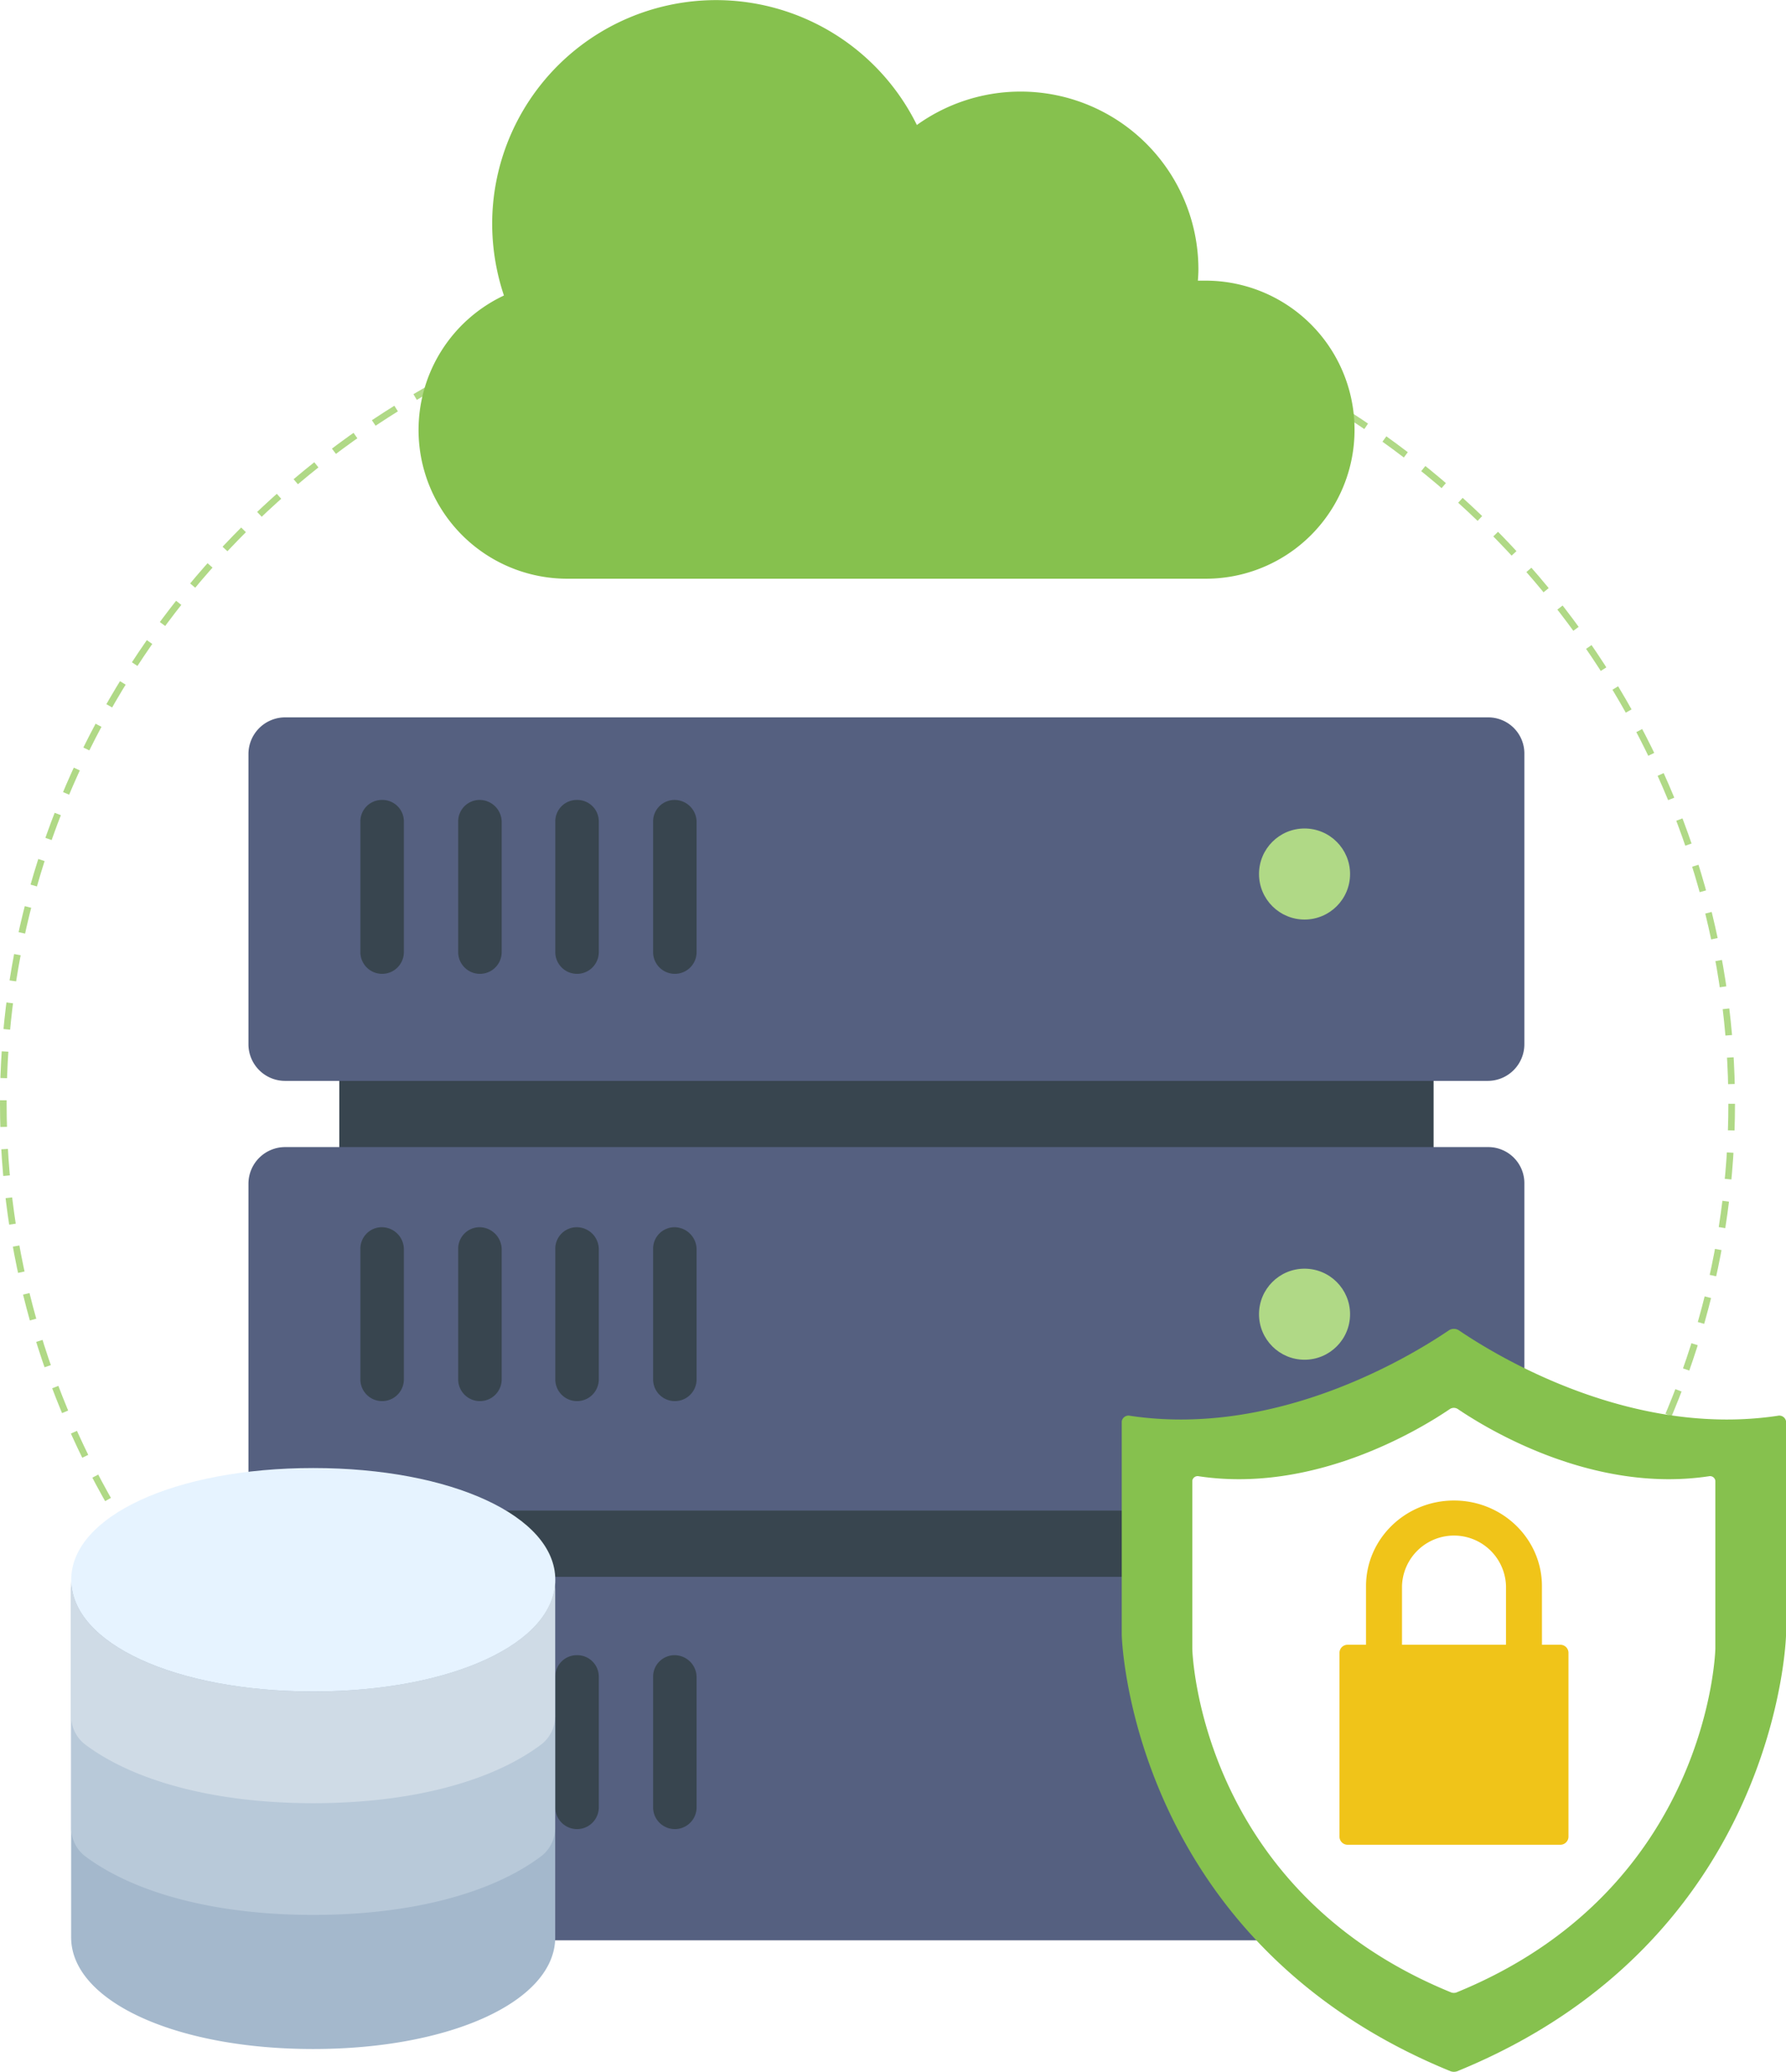 <svg id="8ae84114-eda8-46ad-acbc-a9e243783ada" data-name="Layer 1" xmlns="http://www.w3.org/2000/svg" viewBox="0 0 403.71 468.27"><defs><style>.bd88a5bd-ff60-4941-aeba-6b40181683fd{fill:none;stroke:#b0d986;stroke-miterlimit:10;stroke-width:1.5px;stroke-dasharray:6.02 5.02;}.\35 ee996c8-fddb-408c-818e-447e6008c919{fill:#38454f;}.\37 9fc7fef-f872-4d01-a7fd-1286011f1edf{fill:#556080;}.\37 fc65417-a432-4004-a0cd-a4b481cbd4f3{fill:#b0d986;}.cce7a674-a3cd-4e09-adae-a3168f9d1259{fill:#86c14e;}.\33 3e1a409-34d5-420e-a606-e76d44bc1393{fill:#a4b8cc;}.\33 e1685bd-45d3-4808-b356-328b253a6147{fill:#b8c9d9;}.a9c53987-6d83-46c6-b1b4-6b55778c4c5d{fill:#e6f3ff;}.\34 b4aef94-cfe3-480d-be28-2ba254a828e0{fill:#cfdbe6;}.\35 a91bcfa-7b46-45dc-baee-c4dde6ce3415{fill:#fff;}.\32 53be511-e2f5-43fa-b143-d3a0ce1cfe8d{fill:#f0c419;}</style></defs><title>Data centre migration logo 4</title><ellipse class="bd88a5bd-ff60-4941-aeba-6b40181683fd" cx="196.09" cy="249.47" rx="195.34" ry="187.48"/><rect class="5ee996c8-fddb-408c-818e-447e6008c919" x="76.7" y="208.59" width="247.35" height="174.11"/><path class="79fc7fef-f872-4d01-a7fd-1286011f1edf" d="M392.17,187.28H120.23a8.29,8.29,0,0,0-8.32,8.32v65.52a8.29,8.29,0,0,0,8.32,8.32H392a8.29,8.29,0,0,0,8.32-8.32V195.6A8.16,8.16,0,0,0,392.17,187.28Z" transform="translate(-55.75 -25.14)"/><path class="79fc7fef-f872-4d01-a7fd-1286011f1edf" d="M392.17,284.4H120.23a8.29,8.29,0,0,0-8.32,8.32v65.52a8.29,8.29,0,0,0,8.32,8.32H392a8.29,8.29,0,0,0,8.32-8.32V292.72A8.16,8.16,0,0,0,392.17,284.4Z" transform="translate(-55.75 -25.14)"/><path class="79fc7fef-f872-4d01-a7fd-1286011f1edf" d="M392.17,381.52H120.23a8.29,8.29,0,0,0-8.32,8.32v65.52a8.29,8.29,0,0,0,8.32,8.32H392a8.29,8.29,0,0,0,8.32-8.32V389.85A8.07,8.07,0,0,0,392.17,381.52Z" transform="translate(-55.75 -25.14)"/><circle class="7fc65417-a432-4004-a0cd-a4b481cbd4f3" cx="294.88" cy="197.54" r="10.29"/><circle class="7fc65417-a432-4004-a0cd-a4b481cbd4f3" cx="294.88" cy="297.03" r="10.29"/><circle class="7fc65417-a432-4004-a0cd-a4b481cbd4f3" cx="294.88" cy="396.52" r="10.29"/><path class="5ee996c8-fddb-408c-818e-447e6008c919" d="M142.12,302.51a4.85,4.85,0,0,0-4.91,4.91v29.48a4.91,4.91,0,1,0,9.83,0V307.43A5,5,0,0,0,142.12,302.51Z" transform="translate(-55.75 -25.14)"/><path class="5ee996c8-fddb-408c-818e-447e6008c919" d="M164.23,302.51a4.85,4.85,0,0,0-4.91,4.91v29.48a4.91,4.91,0,1,0,9.83,0V307.43A5.05,5.05,0,0,0,164.23,302.51Z" transform="translate(-55.75 -25.14)"/><path class="5ee996c8-fddb-408c-818e-447e6008c919" d="M186.18,302.51a4.85,4.85,0,0,0-4.91,4.91v29.48a4.91,4.91,0,1,0,9.83,0V307.43A5,5,0,0,0,186.18,302.51Z" transform="translate(-55.75 -25.14)"/><path class="5ee996c8-fddb-408c-818e-447e6008c919" d="M208.29,302.51a4.85,4.85,0,0,0-4.91,4.91v29.48a4.91,4.91,0,1,0,9.83,0V307.43A5.05,5.05,0,0,0,208.29,302.51Z" transform="translate(-55.75 -25.14)"/><path class="5ee996c8-fddb-408c-818e-447e6008c919" d="M142.12,205.94a4.85,4.85,0,0,0-4.91,4.91v29.48a4.91,4.91,0,1,0,9.83,0V210.85A4.85,4.85,0,0,0,142.12,205.94Z" transform="translate(-55.75 -25.14)"/><path class="5ee996c8-fddb-408c-818e-447e6008c919" d="M164.23,205.94a4.85,4.85,0,0,0-4.91,4.91v29.48a4.91,4.91,0,1,0,9.83,0V210.85A5,5,0,0,0,164.23,205.94Z" transform="translate(-55.75 -25.14)"/><path class="5ee996c8-fddb-408c-818e-447e6008c919" d="M186.18,205.94a4.85,4.85,0,0,0-4.91,4.91v29.48a4.91,4.91,0,1,0,9.83,0V210.85A4.85,4.85,0,0,0,186.18,205.94Z" transform="translate(-55.75 -25.14)"/><path class="5ee996c8-fddb-408c-818e-447e6008c919" d="M208.29,205.94a4.85,4.85,0,0,0-4.91,4.91v29.48a4.91,4.91,0,1,0,9.83,0V210.85A5,5,0,0,0,208.29,205.94Z" transform="translate(-55.75 -25.14)"/><path class="5ee996c8-fddb-408c-818e-447e6008c919" d="M142.12,399.24a4.85,4.85,0,0,0-4.91,4.91v29.48a4.91,4.91,0,1,0,9.83,0V404.16A4.85,4.85,0,0,0,142.12,399.24Z" transform="translate(-55.75 -25.14)"/><path class="5ee996c8-fddb-408c-818e-447e6008c919" d="M164.23,399.24a4.85,4.85,0,0,0-4.91,4.91v29.48a4.91,4.91,0,1,0,9.83,0V404.16A5,5,0,0,0,164.23,399.24Z" transform="translate(-55.75 -25.14)"/><path class="5ee996c8-fddb-408c-818e-447e6008c919" d="M186.18,399.24a4.85,4.85,0,0,0-4.91,4.91v29.48a4.91,4.91,0,1,0,9.83,0V404.16A4.85,4.85,0,0,0,186.18,399.24Z" transform="translate(-55.75 -25.14)"/><path class="5ee996c8-fddb-408c-818e-447e6008c919" d="M208.29,399.24a4.85,4.85,0,0,0-4.91,4.91v29.48a4.91,4.91,0,1,0,9.83,0V404.16A5,5,0,0,0,208.29,399.24Z" transform="translate(-55.75 -25.14)"/><path class="cce7a674-a3cd-4e09-adae-a3168f9d1259" d="M328.31,88.57h-1.79c.06-.81.12-1.68.12-2.48A40.19,40.19,0,0,0,263,53.39a50.61,50.61,0,0,0-96,22.42,51.51,51.51,0,0,0,2.66,16.12,33.59,33.59,0,0,0-19.3,30.39h0a33.62,33.62,0,0,0,33.62,33.62H328.31a33.62,33.62,0,0,0,33.62-33.62h0A33.68,33.68,0,0,0,328.31,88.57Z" transform="translate(-55.75 -25.14)"/><path class="33e1a409-34d5-420e-a606-e76d44bc1393" d="M177.06,380.25a4.21,4.21,0,0,0-4.21,4.21c0,7.95-19.8,16.83-46.3,16.83s-46.3-8.89-46.3-16.83a4.21,4.21,0,0,0-8.42,0V463c0,14.39,23.52,25.25,54.71,25.25s54.71-10.86,54.71-25.25V384.46A4.21,4.21,0,0,0,177.06,380.25Z" transform="translate(-55.75 -25.14)"/><path class="3e1685bd-45d3-4808-b356-328b253a6147" d="M126.56,407.44c-31.2,0-54.71-10.86-54.71-25.25v55.88a8.08,8.08,0,0,0,3,6.49c11,8.33,29.3,13.38,51.69,13.38s40.67-5,51.69-13.38a8.08,8.08,0,0,0,3-6.49V382.19C181.27,396.58,157.75,407.44,126.56,407.44Z" transform="translate(-55.75 -25.14)"/><path class="a9c53987-6d83-46c6-b1b4-6b55778c4c5d" d="M126.56,407.44c-31.2,0-54.71-10.86-54.71-25.25s23.52-25.25,54.71-25.25,54.71,10.86,54.71,25.25S157.75,407.44,126.56,407.44Z" transform="translate(-55.75 -25.14)"/><path class="4b4aef94-cfe3-480d-be28-2ba254a828e0" d="M126.56,407.44c-31.2,0-54.71-10.86-54.71-25.25v30.63a8.08,8.08,0,0,0,3,6.49c11,8.33,29.3,13.38,51.69,13.38s40.67-5,51.69-13.38a8.08,8.08,0,0,0,3-6.49V382.19C181.27,396.58,157.75,407.44,126.56,407.44Z" transform="translate(-55.75 -25.14)"/><path class="cce7a674-a3cd-4e09-adae-a3168f9d1259" d="M457.57,345.13c-32.66,4.9-62.57-12.87-72.11-19.35a2.1,2.1,0,0,0-2.15,0c-9.54,6.48-39.45,24.25-72.11,19.35a1.55,1.55,0,0,0-1.89,1.26v48.25s1.55,68.95,74.35,98.64a2.31,2.31,0,0,0,1.46,0c72.8-29.69,74.35-98.64,74.35-98.64V346.39A1.55,1.55,0,0,0,457.57,345.13Z" transform="translate(-55.75 -25.14)"/><path class="5a91bcfa-7b46-45dc-baee-c4dde6ce3415" d="M442,358.8c-25.72,3.86-49.27-10.14-56.78-15.23a1.65,1.65,0,0,0-1.69,0c-7.51,5.1-31.06,19.09-56.78,15.23a1.22,1.22,0,0,0-1.49,1v38s1.22,54.29,58.54,77.67a1.82,1.82,0,0,0,1.15,0c57.32-23.38,58.54-77.67,58.54-77.67v-38A1.22,1.22,0,0,0,442,358.8Z" transform="translate(-55.75 -25.14)"/><path class="253be511-e2f5-43fa-b143-d3a0ce1cfe8d" d="M404.3,399.74h-8.13V383.62a11.76,11.76,0,0,0-23.51,0v16.12h-8.13V383.62c0-10.67,8.91-19.34,19.88-19.34s19.88,8.67,19.88,19.34Z" transform="translate(-55.75 -25.14)"/><path class="253be511-e2f5-43fa-b143-d3a0ce1cfe8d" d="M360.41,396.88h48a1.83,1.83,0,0,1,1.88,1.78v41.64a1.83,1.83,0,0,1-1.88,1.78h-48a1.83,1.83,0,0,1-1.88-1.78V398.65A1.83,1.83,0,0,1,360.41,396.88Z" transform="translate(-55.75 -25.14)"/></svg>